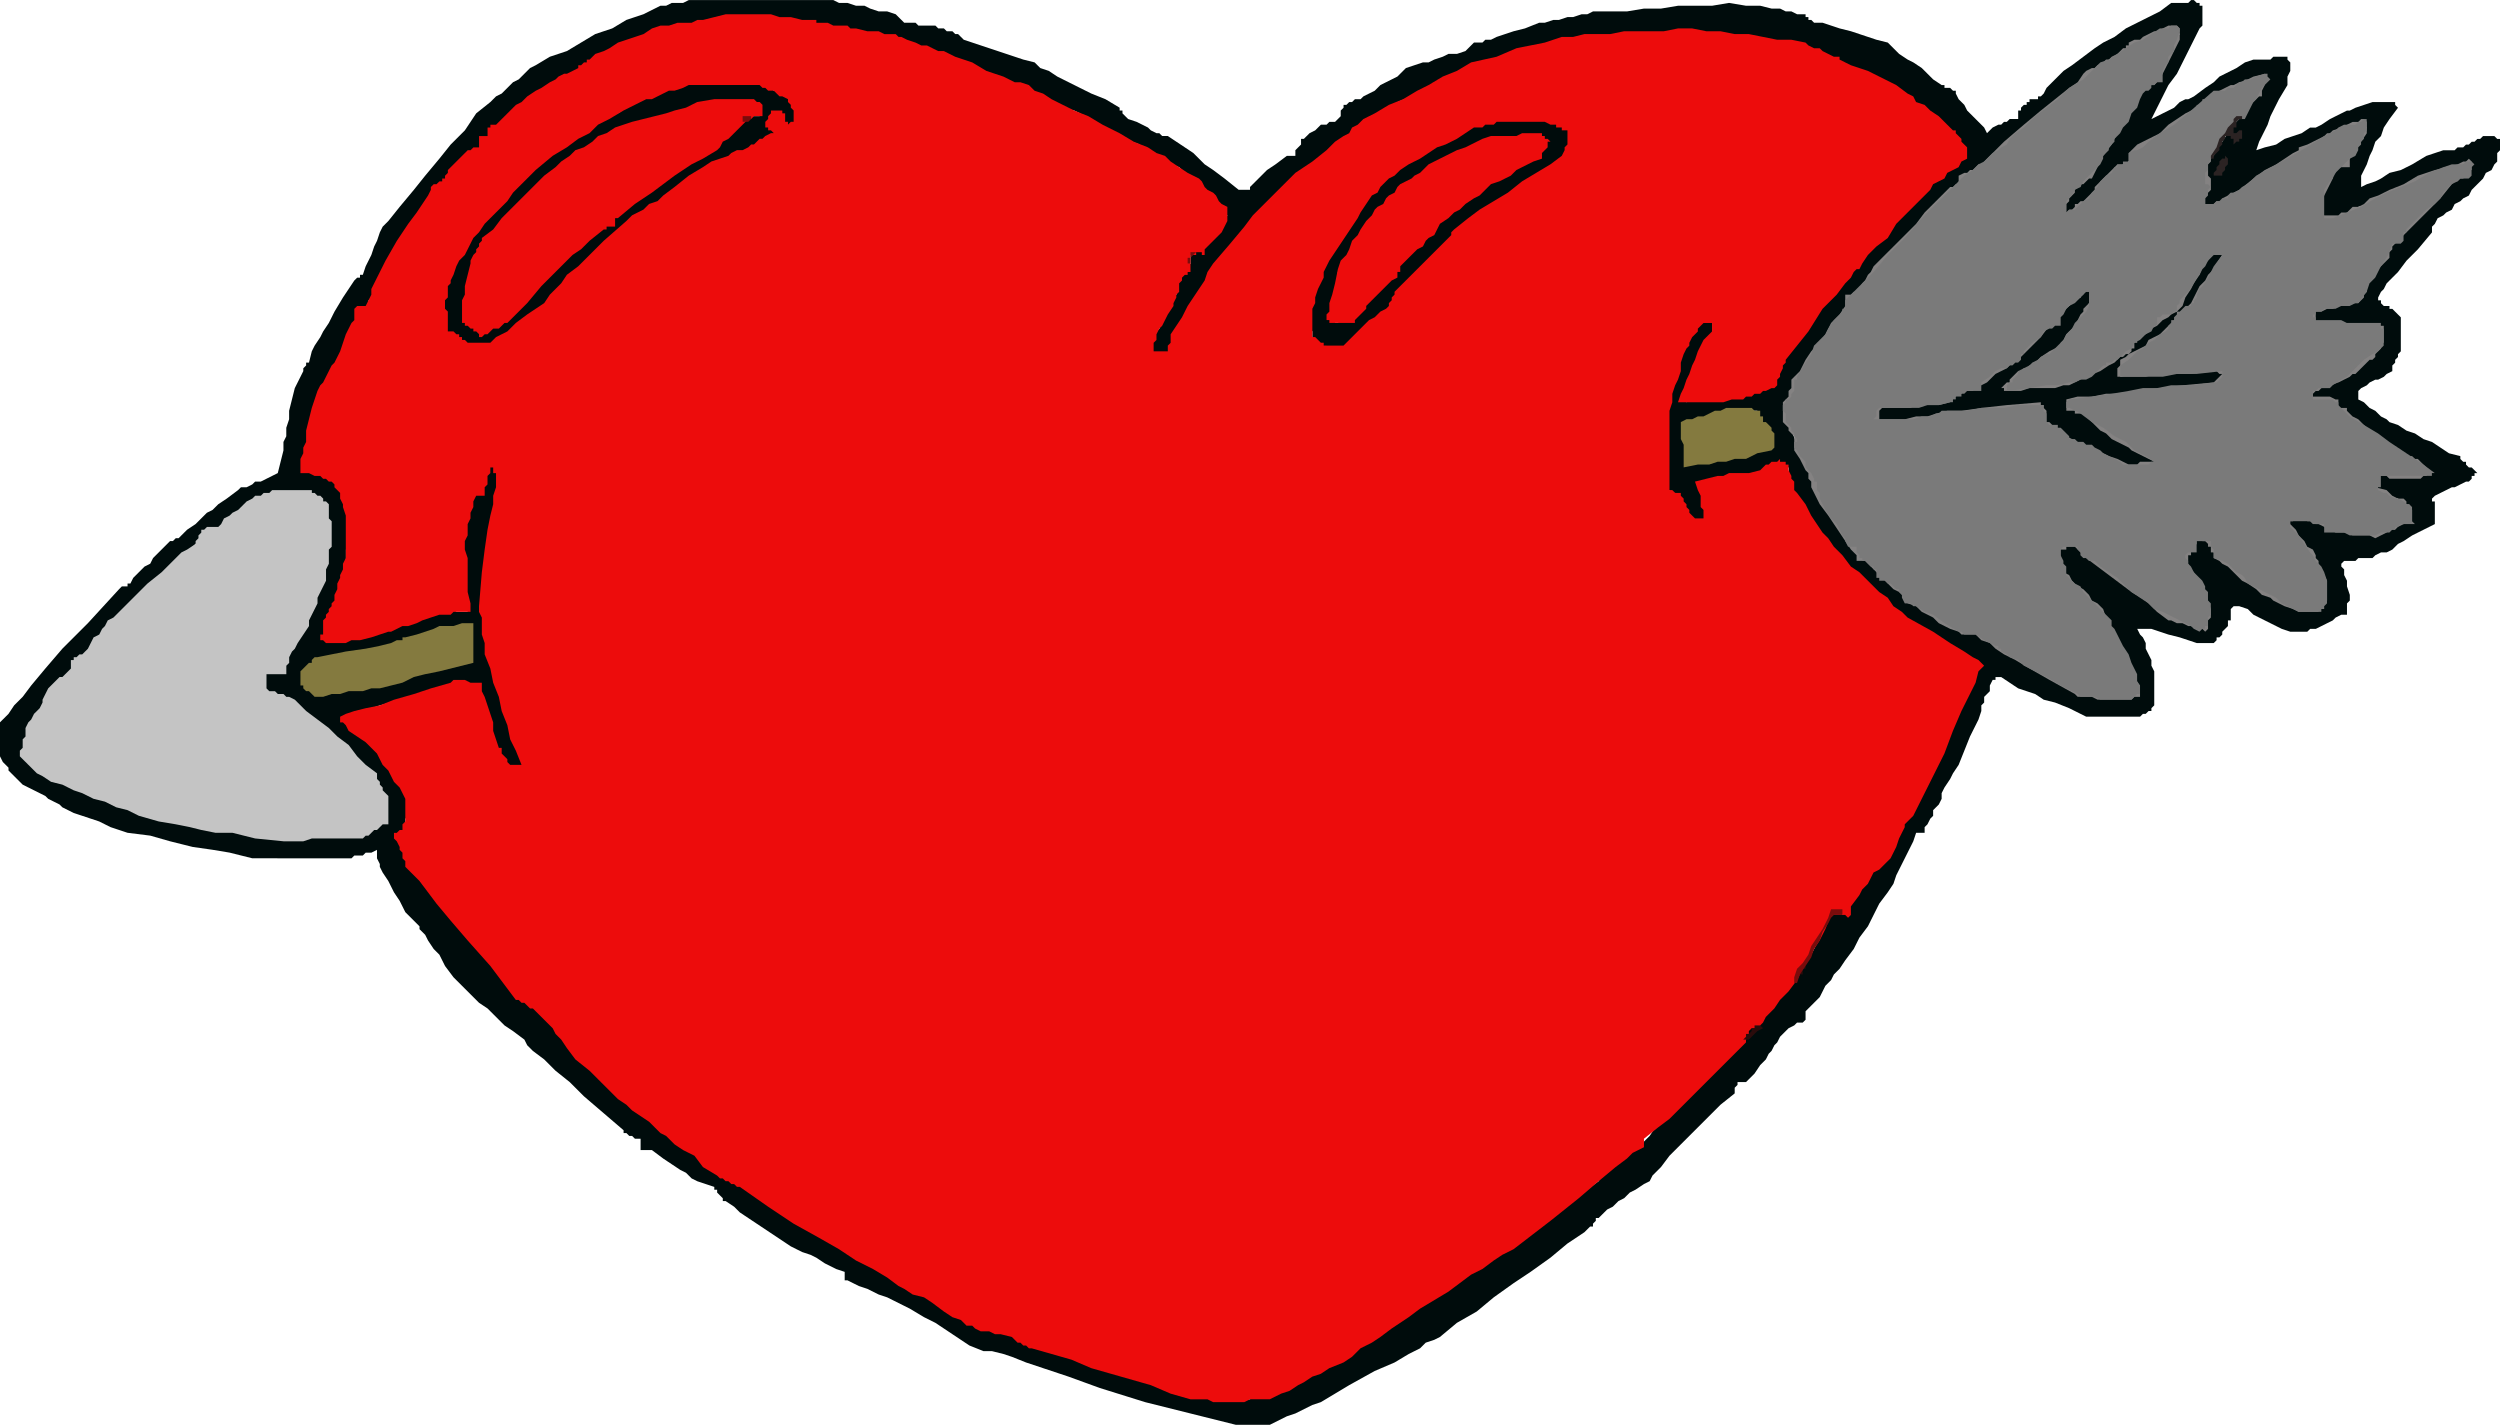 <svg xmlns="http://www.w3.org/2000/svg" width="2.939in" height="160.8" fill-rule="evenodd" stroke-linecap="round" preserveAspectRatio="none" viewBox="0 0 882 503"><style>.pen1{stroke:none}</style><path d="m436 503-4-1-4-1-4-1-4-1-4-1-4-1-4-1-4-1-16-5-11-4-9-3-6-2-5-2-3-1-4-1h-3l-5-2-3-2-3-2-3-2-3-2-4-2-5-3-6-3-2-1-3-1-2-1-2-1-3-1-2-1-2-1h-1v-3l-3-1-2-1-2-1-3-2-2-1-3-1-2-1-2-1-3-2-3-2-3-2-3-2-3-2-3-2-2-2-3-2h-1v-1l-1-1-1-1v-1h-1v-1l-3-1-3-1-2-1-2-2-2-1-3-2-3-2-4-3h-4v-4h-2l-1-1h-1l-1-1h-1v-1l-7-6-7-6-5-5-5-4-4-4-4-3-2-2-1-2-4-3-3-2-3-3-3-3-3-2-3-3-3-3-3-3-3-4-2-4-2-2-2-3-1-2-1-1-1-1v-1l-1-1-1-1-1-1-1-1-1-1-1-2-1-2-2-3-2-4-2-3-1-2v-1l-1-2v-3l-2 1h-2l-1 1h-3l-1 1H89l-4-1-4-1-6-1-7-1-8-2-7-2-8-1-6-2-2-1-2-1-3-1-3-1-3-1-2-1-2-1-1-1-2-1-2-1-1-1-2-1-2-1-2-1-2-1-1-1-1-1-1-1-1-1-1-1v-1l-1-1-1-1-1-2v-12l3-3 2-3 3-3 3-4 5-6 6-7 9-9 11-12 1-1h2v-1h1l1-2 2-2 2-2 2-1 1-2 2-2 2-2 2-2h1l1-1h1l3-3 3-2 2-2 2-2 2-1 2-2 3-2 4-3 1-1h2l2-1 1-1h2l2-1 2-1 2-1 1-4 1-4v-3l1-2v-3l1-3v-3l1-4 1-4 1-2 1-2 1-2v-1l1-1v-1h1l1-4 1-2 2-3 1-2 2-3 2-4 3-5 4-6 1-1h1v-1h1l1-3 1-2 1-2 1-3 1-2 1-3 1-2 2-2 4-5 5-6 4-5 5-6 4-5 5-5 4-6 5-4 2-2 2-1 2-2 2-2 2-1 2-2 2-2 2-1 5-3 6-2 5-3 5-3 6-2 5-3 6-2 6-3h2l2-1h4l2-1h51l2 1h3l3 1h3l2 1 3 1h3l3 1 1 1 1 1 1 1h4l1 1h6l1 1h2l1 1h2l1 1h1l1 1 1 1 3 1 3 1 3 1 3 1 3 1 3 1 3 1 4 1 2 2 3 1 3 2 4 2 4 2 4 2 5 2 5 3v1h1v1l1 1 1 1 3 1 2 1 2 1 1 1 2 1h1l1 1h2l3 2 3 2 3 2 2 2 2 2 3 2 4 3 5 4h4v-1l1-1 1-1 1-1 1-1 2-2 3-2 4-3h3v-2l1-1 1-1v-2h1l2-2 2-1 1-1 1-1h2l1-1h2l1-1 1-1v-2l1-1v-1h1l1-1h1l1-1h2l1-1 2-1 2-1 2-2 2-1 2-1 2-1 2-2 1-1 3-1 3-1h2l2-1 3-1 2-1h3l3-1 1-1 1-1 1-1h3l1-1h2l2-1 3-1 3-1 4-1 5-2h2l3-1h2l3-1h2l3-1h2l2-1h12l6-1h6l6-1h12l6-1 6 1h5l4 1h3l2 1h2l2 1h3v1h1v1h1l1 1h3l3 1 3 1 4 1 3 1 3 1 3 1 4 1 2 2 2 2 3 2 2 1 3 2 2 2 2 2 3 2h1v1h2l1 1h1v1l1 2 2 2 1 2 2 2 2 2 2 2 1 2 2-2 2-1h1l1-1h1l1-1h3v-3h1v-1l1-1h1v-1h1v-1h3v-1h1l1-1 1-2 1-1 1-1 2-2 2-2 3-2 4-3 4-3 3-2 4-2 4-3 4-2 4-2 4-2 4-3h6l1-1h1l1 1h1v1h1v7l-1 1-2 4-2 4-2 4-2 4-3 4-2 4-2 4-2 4 2-1 2-1 2-1 2-1 2-2 2-1h1l2-1 4-3 3-2 2-2 2-1 2-1 2-1 3-2 3-1h6l1-1h5v1l1 1v3l-1 2v3l-3 5-2 4-1 2-1 3-1 2-1 2-1 2-1 3 3-1 4-1 3-2 3-1 3-1 3-2h2l2-1 3-2 2-1 2-1 2-1h1l2-1 3-1 3-1h8v1l1 1-3 4-2 3-1 3-2 2-1 3-1 2-1 3-2 4v4l2-1 3-1 2-1 3-2 4-1 4-2 5-3 6-2h4l1-1h2l1-1h1l1-1h1l1-1h1l1-1h4l1 1h1v4l-1 1v3l-1 1-1 2-2 1-1 2-1 1-2 2-1 1-1 2-2 1-1 1-2 1-1 2-2 1-1 1-2 1-1 2-1 1v2l-5 6-4 4-3 4-2 2-2 2-1 2-1 1-1 2v1h1v1l1 1h2v1h1l1 1 1 1 1 1v12l-1 1v1l-1 1v1l-1 1v2l-2 1-1 1-2 1h-1l-2 1-1 1-2 1-1 1v3l2 1 1 1 1 1 2 1 1 1 1 1 2 1 1 1 3 1 3 2 3 1 3 2 3 1 3 2 3 2 4 1v1l1 1h1v1l1 1h1l1 1 1 1h-1v1h-1v1l-1 1h-1l-2 1-2 1h-1l-2 1-2 1-2 1-1 1v1h1v8l-4 2-4 2-3 2-2 1-2 2-2 1h-2l-2 1-1 1h-5l-1 1h-4l-1 1v1l1 1v2l1 2v2l1 3v2l-1 1v4h-2l-2 1-1 1-2 1-2 1-2 1h-2l-1 1h-6l-3-1-2-1-2-1-2-1-2-1-2-1-2-2-3-1h-2l-1 1v4h-1v2l-1 1-1 1v1l-1 1h-1v1l-1 1h-6l-6-2-4-1-3-1-3-1h-5l1 2 1 1 1 2v2l1 2 1 2v2l1 2v12l-1 1v1h-1l-1 1h-1l-1 1h-19l-6-3-5-2-4-1-3-2-3-1-3-1-3-2-3-2h-2v1h-1l-1 2v2l-1 1-1 1v2l-1 1v2l-1 3-3 6-2 5-2 5-2 3-1 2-2 3-1 2v2l-1 2-1 1-1 1v2l-1 1-1 2-1 1v2h-3l-1 3-1 2-1 2-1 2-1 2-1 2-1 2-1 3-2 3-3 4-2 4-2 4-3 4-2 4-3 4-2 3-2 2-1 2-2 2-1 2-1 2-2 2-2 2-1 1v3l-1 1h-2l-1 1-2 1-1 1-2 2-1 2-1 1-1 2-1 1-1 2-2 2-2 3-3 3h-3v1l-1 1v2l-5 4-4 4-5 5-5 5-4 4-3 4-3 3-1 2-2 1-3 2-2 1-2 2-2 1-2 2-2 1-2 2-1 1h-1v1l-1 1v1h-1l-1 1-1 1-6 4-6 5-7 5-6 4-7 5-6 5-7 4-6 5-2 1-3 1-2 2-4 2-5 3-7 3-9 5-10 6-3 1-2 1-2 1-2 1-3 1-2 1-2 1-2 1h-12zm-2-9h7l1-1h6l3-2 3-2 3-1 3-2 3-1 3-2 5-3 6-3 14-9 11-7 9-7 7-4 5-4 5-4 5-3 5-3 2-1 1-2 2-1 2-2 3-2 3-3 6-3 7-5 1-2 2-2 1-1 2-2 1-1 2-1 1-1 2-2h3l1-2 2-2 2-3 3-2 3-3 2-3 3-3 2-2 2-2 3-2 2-2 2-3 2-2 2-2 2-2 2-2 1-1v-2h1v-3h1l1-1h1l1-1h2v-3l1-1 1-1 2-1 1-2 1-1 2-2 3-3 3-4 3-5 2-4 1-3 1-2 1-2 1-1v-2l1-2v1h3l1 1 2-3 2-4 3-4 3-4 3-4 3-4 2-5 3-4 1-2 2-2 1-3 2-3 1-3 2-3 1-2 1-1 3-6 2-5 1-3 2-4 1-3 2-5 2-5 2-6v-2l-2-1-2-1-2-1-2-1-2-1-3-2-4-2-5-4-4-3-4-2-2-3-2-1-3-2-2-3-3-3-4-3-3-4-3-3-2-3-2-2-2-3-2-3-2-4-3-4v-2l-1-2v-5h-8v1h-1v1h-4l-2 1h-5l-2 1h-2l-3 1-4 1v2l1 1v2l1 1v7l-1 1h-3l-2-2-1-2-1-1-1-1v-2l-1-1v-1l-1-1h-2v-1h-1v-3l-1-2v-19l1-2v-2l1-3v-3l2-4 1-6 2-7 1-3 1-1 1-2 1-1 1-1 1-1 1-1 1-1h1v1h1v8h-1v1h-1v1h-1v1l-1 2-1 2v3l-1 1-1 1v2l-1 2v2l-1 1v3l2-1h9l3-1h6l1-1 2-1h1l2-1h1l2-1h1l1-4 2-2 1-2 1-2v-1l1-2 1-1v-1l2-2 3-3 3-4 4-5 3-4 3-5 3-3 2-1 2-3 3-3 2-3 4-4 3-3 4-4 3-4 3-4 2-2 2-1 2-2 1-1 2-1 2-2 1-1 2-1-1-2v-1l-1-1-1-1v-1l-1-1-1-1v-1l-3-2-2-2-3-2-2-2-2-1-2-2-2-1-4-3-3-1-3-2-2-1-2-1-3-1-3-1-3-2-1-1h-2l-2-1-2-1-1-1h-2l-2-1-1-1h-5l-5-1-5-1h-4l-5-1-5-1h-5l-4-1h-5l-5 1h-10l-4 1h-15l-4 1h-3l-3 1-3 1-5 1-5 1-7 2-9 3-2 1-1 1-2 1-2 1-4 1-4 2-5 3-7 3v1l-2 1-2 1-3 2-4 3-5 3-6 5-8 6-4 3-2 3-2 2-2 1-1 1-1 1-2 2-1 1-2 2-2 3-4 4-4 6-5 6-4 6-5 6-4 6-1 2v1l-1 2-1 2v2l-1 1-1 2v2h-3l-1 1h-3l-1 1v-4l1-3 1-2 2-2 1-3 1-2 1-2 1-3 2-2v-6h1v-1h1v-1h1l1-1v-1l1-1v-3l1-1 1-1 1-1 1-1h1l1-1 1-1h1l1-1v-1l1-1v-1l1-1v-1l1-1 1-1-2-2-2-2-1-1-2-2-2-2-2-2-3-3-3-3-5-2-5-3-4-3-5-2-5-3-4-2-5-3-4-2-4-1-4-2-4-1-5-3-6-2-10-4-12-5-16-7-5-1h-4l-4-1-4-1-5-1h-4l-4-1-4-1h-20l-4-1h-8l-3 1h-4l-2 1h-3l-2 1h-4l-2 1-3 1-2 1-2 1-2 1h-2l-2 1-2 1-5 3-4 2-3 2-2 1-2 2-2 1-3 1-2 1-4 3-4 2-2 2-2 2-1 1-2 1-1 2-2 2h-2v1h-1v3h-3v4h-3v1l-2 1-2 2-1 1-1 1-1 1-1 1-1 2-1 2h-2v1h-2v2l-1 1v1l-1 1-1 1v1l-1 2-1 1-1 2-2 2-1 2-4 7-3 6-3 4-2 3-1 3-1 1v3h-4v5l-1 1v1l-1 1-1 1v2l-1 1v1l-1 2-1 1v2l-1 1-1 1v2l-1 1-2 2-1 3-1 4-1 3-1 3-1 2-1 3v4l-1 4-1 6h2l1 1h4l1 1h1l1 1 1 1 1 1v1h1v1l1 1v1l1 1v2l1 1v12l-1 3v8l-1 2v1l-1 2v2l-1 2v3l-1 1-1 1v1l-1 1v1l-1 1v5l1 1h5l2-1 2-1h3l4-1 3-1 2-1 2-1h2l3-1h2l2-1h2l2-1 3-1 4-1h1l1 1h4l-1-3v-14l-1-3v-8l1-2v-2l1-2v-2l1-2v-2l1-2h3v-4l1-1v-4l1-1h4v7l-1 4v3l-1 3v4l-1 5-1 6-1 8v14l1 3v8l1 2v3l1 2v1l1 2 1 3 1 3 1 4 2 4 2 5 1 5 2 4v4h-1v2h-1l-1-1h-2l-1-1-1-1-1-1-1-2v-2l-1-2-1-1-1-2v-2l-1-1-1-2v-4l-1-2v-2l-1-1v-4h-3l-1-1h-4l-3 1-2 1-2 1-3 1-4 1-6 1-7 2-9 3h-1l-1 1-1 1v1l1 1 2 1 1 1 2 1 1 2 2 1 1 1 2 1 1 3 1 2 2 2 1 2 1 2 1 2 2 2 1 3v6l-1 1v5h-1l-1 1v2l1 1v2l1 2 1 3 5 7 5 5 4 5 3 4 4 5 5 5 6 7 8 8v1l1 1h1l1 1h1l1 1h1l1 3 2 2 2 2 2 2 2 3 1 2 2 2 2 2 5 4 3 3 3 3 2 1 2 2 1 1 1 1 1 2 3 2 2 2 3 2 3 2 3 2 4 3 4 3 5 3v1l1 1v1h1l3 2 4 2 3 2 4 3 4 3 6 3 8 6 11 6 1 1h3l1 1h1l5 3 4 3 4 3 5 2 5 3 6 4 8 4 11 6h1l1 1h5l1 1h2l1 1 1 1h1l1 1h1l1 1h1l3 1 4 1 2 1h3l2 1 2 1 4 1 4 2 5 1 5 2 4 1 4 1 3 1 3 1 3 1 4 1h1l1 1h9l2 1h1zM93 295h34l1-1 1-1h1l1-1 1-1h1l1-1 2-1v-5l-1-2v-1l-1-1v-1l-1-1v-1l-1-1v-1l-3-4-4-3-3-4-4-3-3-3-4-3-4-4-4-3-2-1h-4l-1-1h-2l-1-1v-8h7v-4l1-2 1-1 1-2 1-2 1-1 1-2v-2l1-1 1-2 1-2 1-2 1-2v-2l1-2 1-2v-2l1-2v-4l1-1v-4l1-2v-5l-1-2v-5l-1-1-1-1-1-1-1-1h-1l-1-1H97l-1 1h-2l-1 1h-2l-1 1-2 1-1 2-2 1-1 1-2 1-1 1-2 2-1 1h-3l-1 1h-1l-2 2-2 2-2 2-2 2-3 3-5 4-6 5-7 7-2 2-2 2-2 2-2 3-1 2-2 2-2 2-1 3h-2l-1 1-1 1v2l-1 1-1 1h-1l-1 1-1 1-1 1-1 1-1 1-1 2-1 3-2 2-1 3-1 2-1 3-1 3-1 2v2h1v3l1 1h1l1 1 1 1h1l1 1 1 1h1l1 1 4 1 3 2 4 2 4 1 4 2 4 1 4 1 4 2 5 1 5 1 4 1 4 1 4 1 5 1 7 1 9 1zm652-49h6l1-1h2v-2l-1-3-1-2-1-2-1-3-2-3-2-4-2-5-4-6-1-1-1-1h-1l-1-1-1-1-1-1h-1v-1l-1-1-1-1-1-1v-2l-1-1-1-1v-1l-1-1v-1l-1-1v-5h1v-1h6l3 3 4 3 3 3 4 2 3 3 4 3 3 3 3 2 3 1 2 1 2 1 2 1 2 1 2 1 1 1 2 1 1-1v-1h1v-10l-1-1v-1l-1-1-1-2-1-2-2-3-3-3 1-1 1-1 1-1h2v-3l1-1h1l1 1h3v1h1v3l3 2 2 1 1 1 1 1 1 1 2 1 1 2 1 1 3 2 2 1 2 1 2 1 3 1 2 1 2 1 2 2h7v-1h1v-1h1v-7l-1-1v-1l-1-1v-2l-1-1v-1l-1-1v-1l-1-1-1-1-1-1-1-2-1-1-1-1-1-1-1-1v-2h-1v-3h1v-1l4 1h3l3 1h1l1 1h1l1 1h2l2 1h15l1-1h2l1-1h3l1-1h1v-5l-1-1h-1v-1h-1l-1-1h-2l-2-1-3-1v-1h-1v-1l-1-1v-1l1-1v-2h15l1-1h1l-1-1-1-1h-1l-1-1-1-1h-1l-1-1h-1l-2-2-2-1-3-3-3-2-4-2-3-2-2-2-2-2h-3v-3h-9l1-1v-3h1v-1h1l1-1h3l1-1h1l1-1 2-1 2-2 1-1 2-1 2-1 1-1 2-1 1-1v-1h1v-1l1-1 1-1v-5l-3-1h-9l-3-1h-10v-4h1l1-1 2-1h4l2-1h3l2-1h2l2-4 2-3 1-3 2-3 1-2 2-2 1-2 1-2h3v-4l2-1 1-1 1-1 2-2 2-1 2-3 4-4 4-5h2l1-1h3v-3h-6l-4 2-4 2-5 2-4 1-4 2-4 2-4 2-4 1v1h-1v1h-1l-2 1h-2l-2 1-4 1v-1h-1V67l1-1 1-2v-1l1-1 1-1v-1l1-1 1-1h3v-1l1-1v-1l1-2 1-1 1-2 1-2 2-3h-1l-1-1h-1l-1 1h-2l-2 1-2 1-9 4-6 4-5 3-4 3-4 2-3 2-4 3-4 3h-1l-2 1h-2l-1 1h-2l-1 1v-4l1-1v-4l-1-1v-3l1-1v-2l1-1v-1l5-6 3-5 2-3 2-2 1-2 1-1v-2h1v-1h2l1-1v-4l1-1h-3l-2 1-2 1-2 1h-1l-2 1-2 1-3 1-8 6-7 5-5 4-4 4-4 2-2 2-2 1-1 1-2 2-1 1-1 2-1 1-2 2-1 1-1 2-1 1-2 1-1 1-1 1-2 1h-1l-1 1-1 1-2 1v-1h-1v-1l1-1v-2l1-1v-2l3-3 3-3 2-2 1-2 1-1 1-1 1-1 1-1 2-3 1-2 1-2 2-3 1-2 2-4 3-4 3-5v-1h2v-1h2v-2l1-1v-2l1-1 1-2 1-2 2-3 3-4-1-1v-1l-2 1h-2l-1 1h-2l-1 1-2 1-2 1-3 1-4 3-4 3-4 3-4 3-4 3-4 2-4 3-4 3-2 2-3 3-2 2-3 3-3 2-2 2-3 3-3 2-1 1h-1l-1 1h-1v1l-1 1h-1l-1 1v3h-3v1l-3 3-4 3-3 3-3 3-3 4-3 3-3 3-4 3-1 2-1 1-1 2-1 1-1 2-1 1-1 2-2 1h-1v1h-2v4l-2 3-3 3-2 3-2 4-3 3-2 3-2 3-2 4-1 2v1l-1 1v2l-1 1-1 1v5l2 4 2 5 2 4 2 4 2 5 3 4 3 6 3 7 2 2 1 1 2 1v1l1 1 1 1v1l1 2h2v1h1l1 2 2 1 2 2 1 1 2 2 2 2 2 2 3 2 2 1 2 2 2 1 2 1 2 1 2 2 2 1 2 1h2l1 1h3l3 2 2 1 2 1h1v1h1v1l2 1 1 1 3 1 2 2 4 2 4 2 5 3 6 3 1 1h7l1 1h3zm-632-1h2l2-1h5l3-1h4l4-1 5-2 5-1 4-1 4-1 4-1 4-1 3-1 4-1v-12h-7l-2 1-2 1-2 1h-2l-2 1-2 1-2 1h-2l-4 1-4 1h-4l-3 1-4 1-4 1h-3l-4 1-1 1-1 1h-1l-1 1-1 1-1 1v3h1v1h1l1 1v1h1l1 1h1zm637-80h12l-1-1v-2l-1-1h-1l-1-1h-1l-1-1h-1l-1-1h-1l-2-1-3-3-3-2-2-2-2-1-2-1-3-2-3-1-3-2 8-2 7-1 6-1 5-1h5l5-1 7-1h9l1-1h1v-1h1v-2h1v-2h-5l-5 1h-9l-5 1h-9l-5 1 1-1v-1l1-1v-1l2-1 1-2 2-1 2-1 1-1 2-2 1-1 2-1 4-4 2-3 3-2 1-2 2-2 2-2 1-2 3-3v-2l1-1v-2l1-1v-1l1-2v-2h-4l-2 3-2 3-1 2-1 2-1 2-1 1-1 2-2 2-1 1v4h-2l-1 1h-3v1h-1v1l-1 1v1l-4 2-3 3-3 2-3 2-3 3-3 2-3 2-3 2-3 1h-2l-2 1h-5l-3 1h-10v-2h1l1-1v-1l2-1h2l1-2 2-1 2-1 2-1 2-2 2-1 2-3 2-3 2-2 1-3 2-2 1-3 2-3 2-2h-1l-1-1h-1l-2 1-1 1-1 2-2 1-1 1-1 1-2 1-1 1-1 1v3h-1l-2 1-1 1-3 2-3 3-5 4-6 5-8 6-1 1h-3l-1 1h-1l-1 1-1 1-1 1-5 1h-3l-3 1h-14l-1 1-1 1v1l-1 1v1h2l2 1h2l2 1h2l6-1 5-1 5-1 6-1h5l5-1 5-1 5-1h3l1 1h4-1v2h-1v2h3v1l2 1 1 2 2 1v1h1l1 1h2l1 1 1 1 2 1 2 1 3 1 3 1 3 2 5 2zm-155-1 6-1 5-1h3l4-1h2l3-1 3-1 4-1v-2l-1-1v-3l-1-1h-1v-1h-1v-2h-1v-3h-9l-2 1h-3l-3 1-3 1-5 1v15zm-129-41h9l1-2 2-1 2-2 2-1 2-2 1-1 2-2 2-1 1-2 2-2 1-2 2-2 3-4 4-4 5-6 7-7 1-1h1l1-1 2-1 2-2 4-3 5-4 7-5 2-1 2-1 2-1 1-1h2l1-2 3-1 3-2v-3l1-1v-5l-1-2-1-1h-1l-1-1h-4l-2-1h-17l-1 1h-3l-1 1h-2l-4 2-3 2-4 2-3 2-3 1-4 2-3 2-3 2-1 1-2 1-1 1-1 1-1 1-1 2-1 1-1 1-2 2-1 2-1 2-1 2-2 3-3 4-3 5-5 7-1 2v1l-1 2v1l-1 2v2l-1 1v9l1 2v3l1 1 1 1h1v1zm-302-1h12l2-2 2-1 2-2 2-2 2-2 2-2 2-1 3-2v-1l1-1h1v-1l1-1v-1h1v-1l8-7 6-5 4-4 5-4 4-4 5-4 7-5 8-6 2-1 1-1 2-1 2-1 2-1 2-1 2-1 2-1 2-1h1l2-1h1l2-1 2-1 2-1 4-1v-4h3l1-1h2v-5l-1-1v-2l-1-1v-1h-2l-1-1-1-1h-2l-1-1-1-1h-1l-1-1h-27l-7 3-5 2-5 2-4 2-3 2-4 1-3 2-4 2-3 2-2 2-2 1-3 2-2 2-2 1-3 2-2 2-5 5-3 4-3 3-2 2-2 2-2 2-1 2-3 2-1 2-1 2-1 2-2 2-1 2-1 3-1 2-1 2-1 2v17l1 1 2 1h1v1h1v1h1l1 1zm6-6h2l2-1 1-1 3-1 4-4 4-4 5-5 4-4 4-4 4-4 4-4 5-4v-1h4v-2h1v-2h1l2-2 3-2 2-2 3-2 2-1 3-2 2-2 3-2 1-1 2-1 2-1 2-1 2-1 1-1 2-1 2-1 1-1 1-1 2-2 1-1 1-1 2-2 1-1 2-1h1l1-1h3v-4h-2l-2-1h-11l-6 1-4 2-4 1-4 1-3 1-4 1-5 2-5 1-4 3-3 2-4 2-3 3-3 2-4 2-3 3-3 2-3 2-2 2-2 3-2 2-2 2-3 2-2 3-2 2-1 1v1l-1 1-1 1v1l-1 1v1l-1 1-1 3v2l-1 2v2l-1 2v6l-1 5h1v1h1l1 1h1l1 1h1zm301-2h1l1-1h3l5-6 4-4 3-3 2-2 1-2 1-1 1-2 1-1 5-5 3-4 3-3 3-2 2-2 2-1 1-1 1-2 4-2 4-2 3-3 4-2 3-2 4-2 3-2 4-2v-3h1v-3h-15l-2 1-3 1-2 1-3 1-3 1-2 1-3 1-3 1-1 1-2 1-1 1-2 1-2 2-1 1-2 1-1 1-2 1-1 2-2 1-1 1-1 2-2 1-1 1-2 2-1 2-2 3-1 2-2 2-1 3-2 2-1 2-2 3v4l-1 2v12zM274 45l-1-1v-3h3v4-4h-3v4h1z" class="pen1" style="fill:#000c0c"/><path d="M433 495h-5l-2-1h-6l-7-2-7-3-7-2-7-2-7-2-7-3-7-2-7-2h-1l-1-1h-1l-1-1h-1l-1-1-1-1-4-1h-2l-2-1h-3l-2-1-1-1h-2l-2-2-3-1-3-2-4-3-3-2-4-1-3-2-2-1-4-3-5-3-6-3-6-4-7-4-9-5-9-6-10-7h-1l-1-1h-1l-1-1h-1l-1-1h-1l-1-1-5-3-3-4-4-2-3-2-3-3-2-1-2-2-2-2-3-2-3-2-2-2-3-2-3-3-3-3-4-4-5-4-3-4-2-3-2-2-1-2-1-1-2-2-1-1-2-2-1-1h-1l-1-1-1-1h-1l-1-1h-1l-9-12-8-9-6-7-5-6-3-4-3-4-3-3-2-2v-2l-1-1v-2l-1-1v-1l-1-2-1-1v-2h1l1-1h1v-2l1-1v-8l-1-2-1-2-2-2-1-2-1-2-2-2-1-2-1-2-4-4-3-2-3-2-1-2-1-1h-1v-2l2-1 3-1 4-1 5-1 5-2 7-2 6-2 7-2 1-1h4l2 1h4v3l1 2 1 3 1 3 1 3v3l1 3 1 3h1v2l1 1 1 1v1l1 1h4l-2-5-2-4-1-5-2-5-1-5-2-5-1-5-2-5v-4l-1-3v-6l-1-2v-2l1-12 1-8 1-7 1-5 1-4v-3l1-3v-5h-1v-2h-1v2l-1 1v3l-1 1v3h-3l-1 2v2l-1 2v2l-1 2v4l-1 2v3l1 3v12l1 4v3h-6l-1 1h-4l-3 1-3 1-2 1-3 1h-2l-2 1-2 1h-1l-6 2-4 1h-3l-2 1h-7l-1-1h-1v-2h1v-5l1-1v-1l1-1v-1l1-1v-1l1-1v-2l1-2v-2l1-2v-1l1-2v-2l1-2v-15l-1-3v-1l-1-2v-2l-1-1-1-1v-1l-1-1h-1l-1-1h-1l-1-1h-2l-2-1h-3v-5l1-2v-2l1-2v-4l1-4 1-4 1-3 1-3 1-2 1-1 1-2 1-2 1-2 1-1 1-2 1-2 1-3 1-3 1-2 1-2 1-1v-4l1-1h3l1-2 1-2v-2l1-2 1-2 1-2 1-2 1-2 4-7 4-6 3-4 2-3 2-3 1-2v-1l1-1h1l1-1h1v-1h1v-1l1-1v-1l1-1 1-1 2-2 1-1 1-1 1-1h1l1-1h2v-4h3v-3h1v-1h2l2-2 1-1 2-2 1-1 1-1 2-1 2-2 3-2 2-1 3-2 2-1 1-1 2-1h1l2-1 2-1v-1h1l1-1h1v-1h1l1-1 1-1 3-1 2-1 3-2 3-1 3-1 3-1 3-2 3-1h3l3-1h5l2-1h2l4-1 4-1h16l3 1h4l4 1h5v1h4l2 1h5l1 1h2l4 1h4l2 1h4l1 1h1l2 1 3 1 2 1h2l2 1 2 1h2l2 1 2 1 6 2 5 3 3 1 3 1 2 1 2 1h2l3 1 2 2 3 1 3 2 4 2 4 2 5 2 5 3 6 3 5 3 5 2 3 2 3 1 2 2 3 2 3 2 4 2 1 1 1 2 1 1 2 1 1 1 1 2 1 1 2 1v5l-1 2-1 2-1 1-2 2-1 1-1 1-1 1v2h-1v-1h-2v1h-2v6h-1v1h-1l-1 1v1l-1 1v3l-1 1v1l-1 2v1l-2 3-1 2-1 2-1 1-1 2v2l-1 1v3h5v-2l1-1v-3l2-3 2-3 2-4 2-3 2-3 2-3 1-3 2-3 6-7 5-6 3-4 3-3 3-3 2-2 3-3 4-4 6-4 5-4 3-3 3-2 2-1 1-2 2-1 2-2 4-2 5-3 5-2 5-3 4-2 5-3 5-2 5-3 9-2 7-3 5-1 5-1 3-1 3-1h4l4-1h9l5-1h14l5-1h5l5 1h5l5 1h5l5 1 5 1h5l5 1 1 1 2 1h2l1 1 2 1 2 1h2v1l4 2 3 1 3 1 2 1 2 1 2 1 4 2 4 3 2 1 1 2 3 1 2 2 3 2 2 2 2 2 1 1h1v1l1 1 1 1v1l1 1 1 1v4l-2 1-1 2-2 1-2 1-1 2-2 1-2 1-1 2-4 4-4 4-4 4-3 5-4 3-3 3-2 3-1 2h-1l-1 1-1 2-2 2-3 4-5 5-5 8-8 10v1l-1 1v1l-1 2v1l-1 1v2l-1 1h-1l-2 1h-1l-1 1h-2l-1 1h-2l-1 1h-4l-3 1h-16l1-3 1-2 1-3 1-2 1-3 1-2 1-3 1-2 1-2 1-1 1-1 1-1v-3h-3l-1 1-1 1v1l-1 1-1 1-1 2v1l-1 1-1 2-1 3v3l-1 3-1 2-1 3v3l-1 3v28h1l1 1h2v1l1 1v1l1 1v1l1 1v1l1 1 1 1h3v-3l-1-1v-4l-1-2-1-3 4-1 4-1h2l2-1h7l4-1 1-1 1-1h1l1-1h2l1-1v1h2v1h1v2l1 2v1l1 1v3l1 1 3 4 2 4 2 3 2 3 2 2 2 3 3 3 3 4 3 2 2 2 3 3 2 2 3 2 2 3 3 2 2 2 9 5 6 4 5 3 3 2 2 1 1 1 1 1-2 2-1 4-2 4-3 6-3 7-3 8-5 10-6 12-1 1-1 1-1 1v1l-1 2-1 2-1 3-2 4-2 2-2 2-2 1-1 2-1 2-2 2-1 2-3 4v3l-1 1-1-1h-5l-2 5-2 4-2 3-1 2-2 3-1 2-2 4-3 4-3 3-2 3-2 2-1 1-1 2-1 1v1h-3l-1 1v2l-1 1v1l-7 7-6 6-4 4-4 4-3 3-3 3-4 3-5 4v3l-2 1-2 1-2 2-4 3-6 5-7 6-10 8-13 10-4 2-3 2-4 3-4 2-4 3-4 3-5 3-5 3-4 3-3 2-3 2-4 3-3 2-4 2-3 3-3 2-5 2-3 2-3 1-3 2-2 1-3 2-3 1-4 2h-7l-2 1h-6zm35-373h6l2-2 2-2 1-1 2-2 2-2 2-1 2-2 2-1 1-1v-1l1-1v-1l1-1v-1l1-1 6-6 5-5 3-3 2-2 2-2 1-1v-1l1-1 5-4 4-3 5-3 5-3 5-4 5-3 5-3 4-3 1-2v-1l1-1v-5h-2v-1h-2v-1h-2l-2-1h-17l-1 1h-3l-1 1h-3l-3 2-3 2-4 2-3 1-3 2-3 2-4 2-3 2-1 1-1 1-2 1-1 1-1 1-1 1-1 2-2 1-2 3-2 3-1 2-2 3-2 3-2 3-2 3-2 3-1 2-1 2v2l-1 2-1 2-1 3v2l-1 2v10h1l1 1 1 1h1v1h1zm-303-1h8l1-1 1-1 2-1 2-1 3-3 4-3 6-4 2-3 2-2 2-2 2-3 4-3 4-4 5-5 8-7 2-2 2-1 2-1 2-2 3-1 2-2 4-3 5-4 5-3 3-2 3-1 3-1 1-1 2-1h2l2-1 1-1h1l1-1 1-1h1l1-1 2-1h1l-1-1h-1v-1h-1v-2l1-1v-1l1-1v-1h4v1h1v3h1v1l1-1h1v-4l-1-1v-1l-1-1v-1l-2-1h-1l-1-1-1-1h-2l-1-1h-1l-1-1h-25l-2 1-3 1h-2l-2 1-2 1-2 1h-2l-2 1-6 3-5 3-4 2-3 3-4 2-4 3-5 3-6 5-3 3-2 2-3 3-2 3-3 3-2 2-3 3-2 3-2 2-1 2-1 2-1 2-2 2-1 2-1 3-1 2v1l-1 1v4l-1 1v3l1 1v7h2l1 1h1v1h1v1h1l1 1zm4-3v1h1l1-1h1l1-1 1-1h2l1-1 1-1h1l7-7 5-6 4-4 4-4 3-3 3-2 3-3 5-4h1v-1h3v-3h1l6-5 6-4 4-3 4-3 3-2 3-2 4-2 5-3 1-1 1-2 2-1 1-1 2-2 1-1 1-1 1-1 1-1h1l1-1h3v-4l-1-1h-1l-1-1h-14l-6 1-4 2-4 1-3 1-4 1-4 1-4 1-6 2-3 2-3 1-2 2-3 2-3 1-2 2-3 2-2 2-4 3-3 3-3 3-3 3-3 3-3 3-3 4-4 3v1l-1 1v1l-1 1v1l-1 1-1 2v1l-1 4-1 4v3l-1 2v8h1v1h1l1 1h1v1h1l1 1zm300-4h9v-1l1-1 1-1 1-1 1-1v-1l1-1 1-1 1-1 1-1 1-1 1-1 1-1 1-1 1-1 2-1v-2h1v-2l1-1 3-3 2-2 2-1 1-2 1-1 2-1 1-2 1-2 3-2 2-2 2-1 2-2 3-2 2-1 2-2 2-2 3-1 2-1 2-1 2-2 2-1 2-1 2-1 3-1v-2l1-1 1-1v-2h1l-1-1h-1v-1h-1v-1h-7l-2 1h-9l-3 1-2 1-2 1-2 1-3 1-2 1-2 1-2 1-2 1-2 1-1 1-2 2-2 1-1 1-2 1-2 1-1 1-1 2-2 1-1 1-1 2-2 1-1 1-1 2-2 2-2 3-1 2-2 2-1 3-1 2-2 2-1 3-1 5-1 4-1 3v3l-1 1v2h1v1z" class="pen1" style="fill:#ed0c0c"/><path d="m615 367 1-1v-1h1l1-1v-1h1v-1h2l1 1-2 1-1 1-1 1-1 1h-2zm13-16h3-3zm6-6v-1l1-1v-1h1v-1h1v1h-1v2h-1l-1 1zm9-17h2-2zm2-4h1-1zM419 92h2-2z" class="pen1" style="fill:#2b0c0c"/><path d="M630 349h1-1zm3-4 1-3 2-2 2-3 1-3 2-3 2-3 2-4 1-3h4v1h1-1v1h-3l-1 1-1 2-2 3-1 3-2 3-1 3-2 3-2 3-1 3h-1v-2zM419 94v-3h1v-2h5-3l-1 1-1 1v2h-1v1zM262 43v-2h3v1h1-1l-1 1h-2z" class="pen1" style="fill:#7a0c0c"/><path d="m100 297-10-1-8-2h-6l-5-1-4-1-5-1-6-1-7-2-4-2-4-1-4-2-4-1-4-2-3-1-4-2-4-1-3-2-2-1-1-1-1-1-1-1-1-1-1-1-1-1v-2l1-1v-3l1-1v-3l1-2 1-1 1-2 1-1 1-1 1-2v-1l1-2 1-2 1-1 1-1 1-1 1-1h1l1-1 1-1 1-1v-3h1v-1h1l1-1h1l1-1 1-1 1-2 1-2 2-1 1-2 1-1 1-2 2-1 7-7 5-5 5-4 3-3 2-2 2-2 2-1 3-2v-1l1-1v-1l1-1v-1h1l1-1h4l1-1 1-2 2-1 1-1 2-1 1-1 2-2 2-1 1-1h2l1-1h2l1-1h14v1h1l1 1h1l1 1v1h1l1 1v5l1 1v9l-1 1v5l-1 2v4l-1 2-1 2-1 2v2l-1 2-1 2-1 2v2l-2 3-2 3-1 2-1 1-1 2v2l-1 1v3h-7v5l1 1h2l1 1h2l1 1h1l2 1 4 4 4 3 4 3 3 3 4 3 3 4 3 3 4 3v2l1 1v1l1 1v1l1 1 1 1v10h-2l-1 1-1 1h-1l-1 1-1 1h-1l-1 1h-18l-3 1h-7z" class="pen1" style="fill:#c4c4c4"/><path d="M745 247h-5l-2-1h-5l-1-1-9-5-7-4-5-3-4-2-3-2-2-2-3-1-2-2h-5l-1-1-3-1-2-1-2-1-2-2-2-1-2-1-2-2-3-1-1-2-2-2-2-1-2-2-2-2-2-2-2-2-2-2h-3v-2l-2-2-2-3-2-3-2-3-2-3-3-4-2-4-1-2v-2l-1-1v-2l-1-1-1-2-1-2-2-3v-5l-1-1-1-1v-1l-1-1-1-1v-7l1-1 1-1v-2l1-1v-3l3-3 2-4 2-3 3-3 2-3 2-4 3-3 2-3v-4h2l1-1h1l1-1 1-2 1-1 1-2 1-1 1-2 1-1 2-2 3-3 3-3 3-3 3-3 3-4 3-3 3-3 3-3h1l1-1h1v-3l2-1h1l1-1h1l1-1 1-1h1l1-1 7-7 7-6 6-5 5-4 5-4 3-2 2-3 1-1 2-1h1l1-1 2-1 1-1h1l1-1 2-1 1-1 1-1h1v-1h1v-1l2-1h2l1-1 2-1 2-1h1l2-1 2-1h3l1 1v4l-1 2-1 2-1 2-1 2-1 2-1 2-1 2-2 2h-1l-1 1h-1l-3 4-2 4-2 4-3 4-2 4-3 4-2 4-2 4h-1l-1 1-1 1h-1v1h-1l-1 1v1l-1 1-1 1v1l-1 1v3l1-1h1l1-1v-1h1l1-1h1l1-1 1-1 1-1 1-1v-1l1-1 2-2 2-2 3-3h4v-4l3-3 4-2 4-2 3-3 3-2 3-2 2-1 2-1v-1h1l1-1v-1h1l1-1 1-1h1l2-1 2-1 2-1h1l2-1 3-1 2-1 4-1v4l-1 2v2h-1l-1 1-1 1-1 1-1 2-1 1-1 1-2 2-3 4-2 3-2 3-1 2-1 1v1l-1 1v4l1 1v4l-1 1-1 1v4-1h3l1-1h2v-1l6-3 5-4 4-3 4-2 3-2 3-2 2-1v-1l3-1 2-1 2-1 2-1 1-1h1l1-1 3-1 2-1 2-1h2l1-1h1l1 1v4l-2 3-2 2-1 2v1l-1 1v3h-4l-1 1v1l-1 1v1l-1 2-1 2-1 2-1 3v3l1 1h5l1-1h2l1-1 1-1h2l2-1 2-2 3-1 4-2 5-2 5-3 6-2 4-1 4-1 2-1h1l1-1 1 1h1-1v3h-1v2h-1l-1 1h-1l-1 1h-1l-1 1-4 5-3 3-3 3-2 2-2 2-2 2-2 2-3 3v1l-1 1v2l-1 1-1 1-1 1-1 1h-1v1l-1 1-1 2-1 2v2l-1 1v1l-1 1-1 1h-2l-2 1h-3l-2 1h-2l-2 1h-2v4h18l3 1h3v6h-1v2l-1 1-1 1v1l-1 1h-1l-1 1-1 1-1 1-1 1-1 1h-1l-1 1-4 2-3 1-3 1-1 1h-1l-1 1v1h6l2 1h1v3h3v1l1 1 1 1 2 1 2 2 3 3 5 3 5 4 2 1h2l1 1h1l1 1 1 1 1 1 2 2h-1l-1 1h-1l-1 1h-11l-1-1h-4v4l4 1 2 2 2 1h2l1 1v1h1v1l1 1v4h-1l-2 1-2 1-1 1h-2l-1 1-2 1-2 1-2-1h-6l-2-1h-4l-2-1h-1l-1-1-2-1h-1l-1-1h-2v-1h-5v1h-1v1l1 1 1 1 1 2 1 1 1 1 1 2 2 1 1 2v1l1 1v1l1 2v1l1 1 1 2v7l-1 1-1 1-1 1v1h-7l-2-1-3-1-2-1-2-1-1-1-3-1-2-2-3-2-2-1-1-1-1-1-2-2-1-1-2-1-1-1-2-1v-2h-1v-2h-1v-1l-1-1h-3v1l-1 1-1 1v2h-1v3l1 2 1 1 1 2 1 1 1 2 1 2 1 3 1 3v3l-1 1v3l-1 1-1-1h-2l-2-1h-1l-2-1h-2l-2-1h-1l-4-3-4-4-5-3-4-3-4-3-4-3-4-3-4-4h-3v1h-2v5l1 1v2l2 1 1 2 2 2 2 1 2 2 1 2 2 1 2 2 1 3 2 4 2 3 1 3 2 4 2 3 1 4 2 3v4h-2l-1 1h-7zm6-83h3l1-1h5l-2-1-2-1-2-1-2-1-1-1-2-1-2-1-2-1-1-1-1-1-2-1-1-1-1-1-2-2-1-1-1-1h-3v-1h-3v-4l4-1h5l5-1h5l6-1 8-1 8-1 11-1 1-1 1-1 1-1h-1l-1-1h-4l-5 1h-12l-4 1h-10v-3l1-1v-2l2-1 1-1 2-1 2-1 2-1 1-2 2-1 2-1 1-1 2-2 1-1 2-2 1-1 1-1 2-2 1-1 1-2 1-2 1-2 2-2 1-2 2-2 1-2 2-3h-1l-1-1h-1l-2 3-2 2-1 3-2 3-1 2-2 3-1 3-2 2-2 1-1 1-2 1-1 1-1 1-2 1-2 2-3 1v2h-1v2h-1v1l-1 1h-1l-1 1h-1l-2 2-2 1-3 2-5 2-6 3h-2l-3 1h-9l-3 1h-6v-1h-1l1-1 1-1h1v-1l1-1 1-1 1-1h1l1-1h1l1-1 2-1 2-2 3-2 4-2v-1l1-1 1-2 1-1 1-1 1-1 1-1v-1l1-2 1-1v-1l1-1 1-1v-3l1-1h-3v1l-3 2-2 2-2 2-2 3-3 2-3 4-4 4-4 4-2 1-2 2-2 1-2 1-1 1-2 2-2 1-2 1-1 1h-3l-1 1h-1l-1 1h-1v1l-1 1-4 1h-8l-2 1h-10l-1 1v3h9l4-1h4l3-1 4-1h5l7-1 9-1 12-1v1h1v1l1 1v4h1l1 1v1h1v1h1v1h1l4 2 4 2 4 2 3 1 2 1 3 1 2 1 2 1z" class="pen1" style="fill:#848282"/><path d="M745 247h-4l-2-1h-5l-1-1-6-3-5-3-4-2-4-2-2-2-3-1-1-1-2-1v-1h-1v-1h-1l-2-1-2-1-3-2h-4l-1-1h-1l-5-3-4-3-3-1-3-2h-1l-1-1h-2l-1-2v-1l-1-1v-1h-1l-1-1-1-1h-1l-1-1h-2v-1h-1v-3h-1v-1h-1l-1-1-1-1h-1v-1h-1v-1l-1-1v-2h-3l-1-2v-1l-1-1-1-2-1-2-2-2-2-3-2-4v-2l-1-1v-3h-1v-1l-1-2-1-1-1-1v-2l-1-1-1-1-1-2-1-1v-2h1v-1l-1-1v-1l-1-1v-1l-1-1-1-1v-3l-1-1v-2l1-1v-1h1l1-1v-1l1-1v-4h1v-1l3-5 2-3 1-3 2-2 2-2 1-2 2-3 3-3v-1h1v-3l1-1 2-2 3-3 4-4 5-6 6-6 6-7 7-7 8-8 3-2 2-2 2-1 2-2 1-1 2-1 1-1 2-1 1-2 2-2 3-2 4-4 4-3 4-3 4-4 5-3 1-1 1-1 1-1 1-1 2-2 3-1 3-2 3-2 3-2 3-1 3-2 3-2h3l1-1h2l1 1v1l-1 3-1 2v2l-1 1-1 1v2l-1 1-1 2v4h-2l-1 1h-1v1l-1 1h-1l-1 1-1 2-1 3-2 2-1 3-2 2-1 2-1 1-1 1v1l-1 1-1 1v1l-1 1-1 1v1l-1 2-1 1-2 2-1 1-2 2-1 2-2 1-1 2-2 2v4l1-1h2l1-1 2-2 2-1 1-2 2-2 1-2 2-2 2-1 1-2h1v-1h2v-1h2v-3l2-1h1l2-1 2-2 4-3 5-3 6-5 8-7h4l1-1h2l1-1 1-1h1l1-1h2l2-1 3-1h1v1l1 1-1 1-2 2-1 2-1 2-1 1-1 2-1 2-1 2h-2l-1 1-1 1-1 1-1 2-1 1-1 1-1 2-1 1-1 2-1 2-1 2v2l-1 1v4h1l1 1-1 1v2l-1 1v2h3l1-1h1l1-1h2v-1l1-1h1l2-1 1-1 2-1 1-1 2-2 9-5 7-4 5-3 3-2 2-1 2-1 1-1 2-1h4l1-1h1l1-1h1v4l-1 1v2l-1 1v1l-1 1v1l-1 2-2 1-2 2-1 1-1 1-1 1-1 2-1 1-2 3v10h3l5-2 5-2 5-3 4-2 5-2 5-2 5-3 5-2 3-1h4l1-1h2l1 1-1 1v3l-1 1h-3l-1 1-2 1-1 1-2 2-1 2-2 2-3 2-3 3-4 4v1h-1v3l-1 1h-3l-1 3-1 2-2 3-1 2-1 2-2 2-1 3-3 4h-1l-2 1h-3l-2 1h-4l-1 1h-2v1h-1v1h1v1h9l2 1h12v2h1v6l-2 2-2 1-3 2-2 2-2 2-2 2-2 1-3 2-1 1h-4l-1 1h-1v3h7l1 1h1v1l1 1 1 1 1 1 1 1 5 3 5 3 4 3 3 2 3 2 3 2 3 2 4 3h-1v1h-18v4h-1v1l2 1h1l1 1 2 1h1l2 1 1 1h1l1 1v5l1 1h-5l-1 1h-1v1h-1l-1 1h-3l-2 1h-9l-2-1h-7v-3h-4l-1-1h-7v2l3 3 2 3 2 3 1 1 1 2 2 2 1 2 1 3v8l-1 1v1h-1v1h-8l-4-2-2-1-2-2-2-1-2-1-2-1-2-1-2-1-1-2-1-1-2-1-1-1-1-1-1-1-2-1-3-1v-3l-1-1v-2h-5v4h-3l-1 1v1l1 1v1l1 1 1 2 1 1 1 1 1 1 1 2v1l1 1v3l1 1v4l-1 1v3h-1v1h-1l-1 1-2-1-1-1-2-1-2-1-2-1-2-1-2-1-3-1-2-2-3-2-3-2-2-2-3-3-3-2-3-2-2-2h-2l-1-1h-1l-1-1v-1l-1-1v-1h-5l-1 1v2l1 2v1l1 1v3l1 1 2 2 2 1 1 2 2 2 2 2 2 2 2 2 2 2v2l1 1 1 2 1 2 1 2 2 3 1 3 2 4v3l1 1v3h-1l-1 1-1 1h-7zm5-83h8l1-1h1l-3-2-4-2-3-3-4-2-4-3-4-2-4-3-4-2h-1v-2l1-1 8-1 7-1 6-1 5-1h5l5-1h7l8-1h1l1-1 1-1v-2l-9 1h-7l-5 1h-15v-4l3-2 1-1 2-2 2-1 2-2 2-1 2-2 2-1 1-1v-1l1-1v-1h1v-1l1-1v-1h1l1-1 1-1h2v-1h1v-1l1-1v-1l1-2 1-1 2-3 2-4 3-4h-3l-2 2-1 2-1 1-1 2-1 1-1 2-2 3-3 3v1l-1 1v2h-1l-1 1h-3l-1 1h-1v3h-1l-1 2-2 1-2 2-2 1-1 2-2 1-2 2-1 1h-1l-1 1h-2v1h-1l-1 1-1 1-1 1-1 1-2 1h-2l-2 1h-2l-4 1h-4l-6 1-7 1h-1v-2l1-1h1v-1l1-1 1-1v-1l2-1 2-1 1-1 2-1 1-1 2-1h1l1-1 2-2 2-2 1-2 2-2 1-2 2-2 2-2 1-2v-5h-1l-1 1-1 1-1 1-1 1-2 1-1 1-1 2-1 1v3h-2l-1 1h-1l-2 1-1 2-3 2-3 3v1h-1v2l-1 1h-1l-1 1h-1l-1 1h-2l-2 1-2 2-3 2v3h-5l-1 1h-1v1h-2v1h-1v1h-1l-4 1h-4l-3 1h-14l-1 1v2l-1 1h14l3-1h3l2-1h1l1-1h9l5-1h8l5-1h9v2l1 1v3l1 1h3v1h1l1 1 1 1 1 1v1h2l1 1h2l1 1h2l1 1 2 1 1 1 2 1 2 1 2 1 1 1h1zm7-121h2-2z" class="pen1" style="fill:#7a7a7a"/><path d="M112 246h-1l-1-1-1-1h-1l-1-1v-1h-1v-5l1-1 1-1 1-1h1v-1l1-1h1l10-2 7-1 5-1 4-1 2-1h2v-1h1l4-1 3-1 3-1 2-1h5l3-1h4v14l-4 1-4 1-4 1-5 1-4 1-4 2-4 1-4 1h-3l-3 1h-5l-3 1h-3l-3 1h-2zm482-81v-8l-1-2v-6l2-1h2l2-1h2l2-1 2-1h2l2-1h9l1 1h2v2h1v2h1l1 1 1 1v1l1 1v5l-1 1-5 1-4 2h-4l-3 1h-3l-3 1h-4l-5 1z" class="pen1" style="fill:#847a3f"/><path d="M781 62v-1l1-1v-1l1-1v-1l1-1h1v-1l1 1v2l-1 1v1l-1 1v1h-3zm47 0h1-1zm-48-7v1h1v-1l1-1 1-1v-1l1-1v-1l1-1v-1h2v1h1v2l1-1h1v-1h1v-3h-1l-1 1h-1v-2h1v-2l1-1h2-1v-1h-2l-1 1v1l-1 1-1 1-1 2-2 2-1 3-2 3zm-23-11h2-2z" class="pen1" style="fill:#2b2323"/><path d="M781 53h2-2zm3-5h2-2zm3-5h3-3z" class="pen1" style="fill:#3f3d3f"/></svg>
